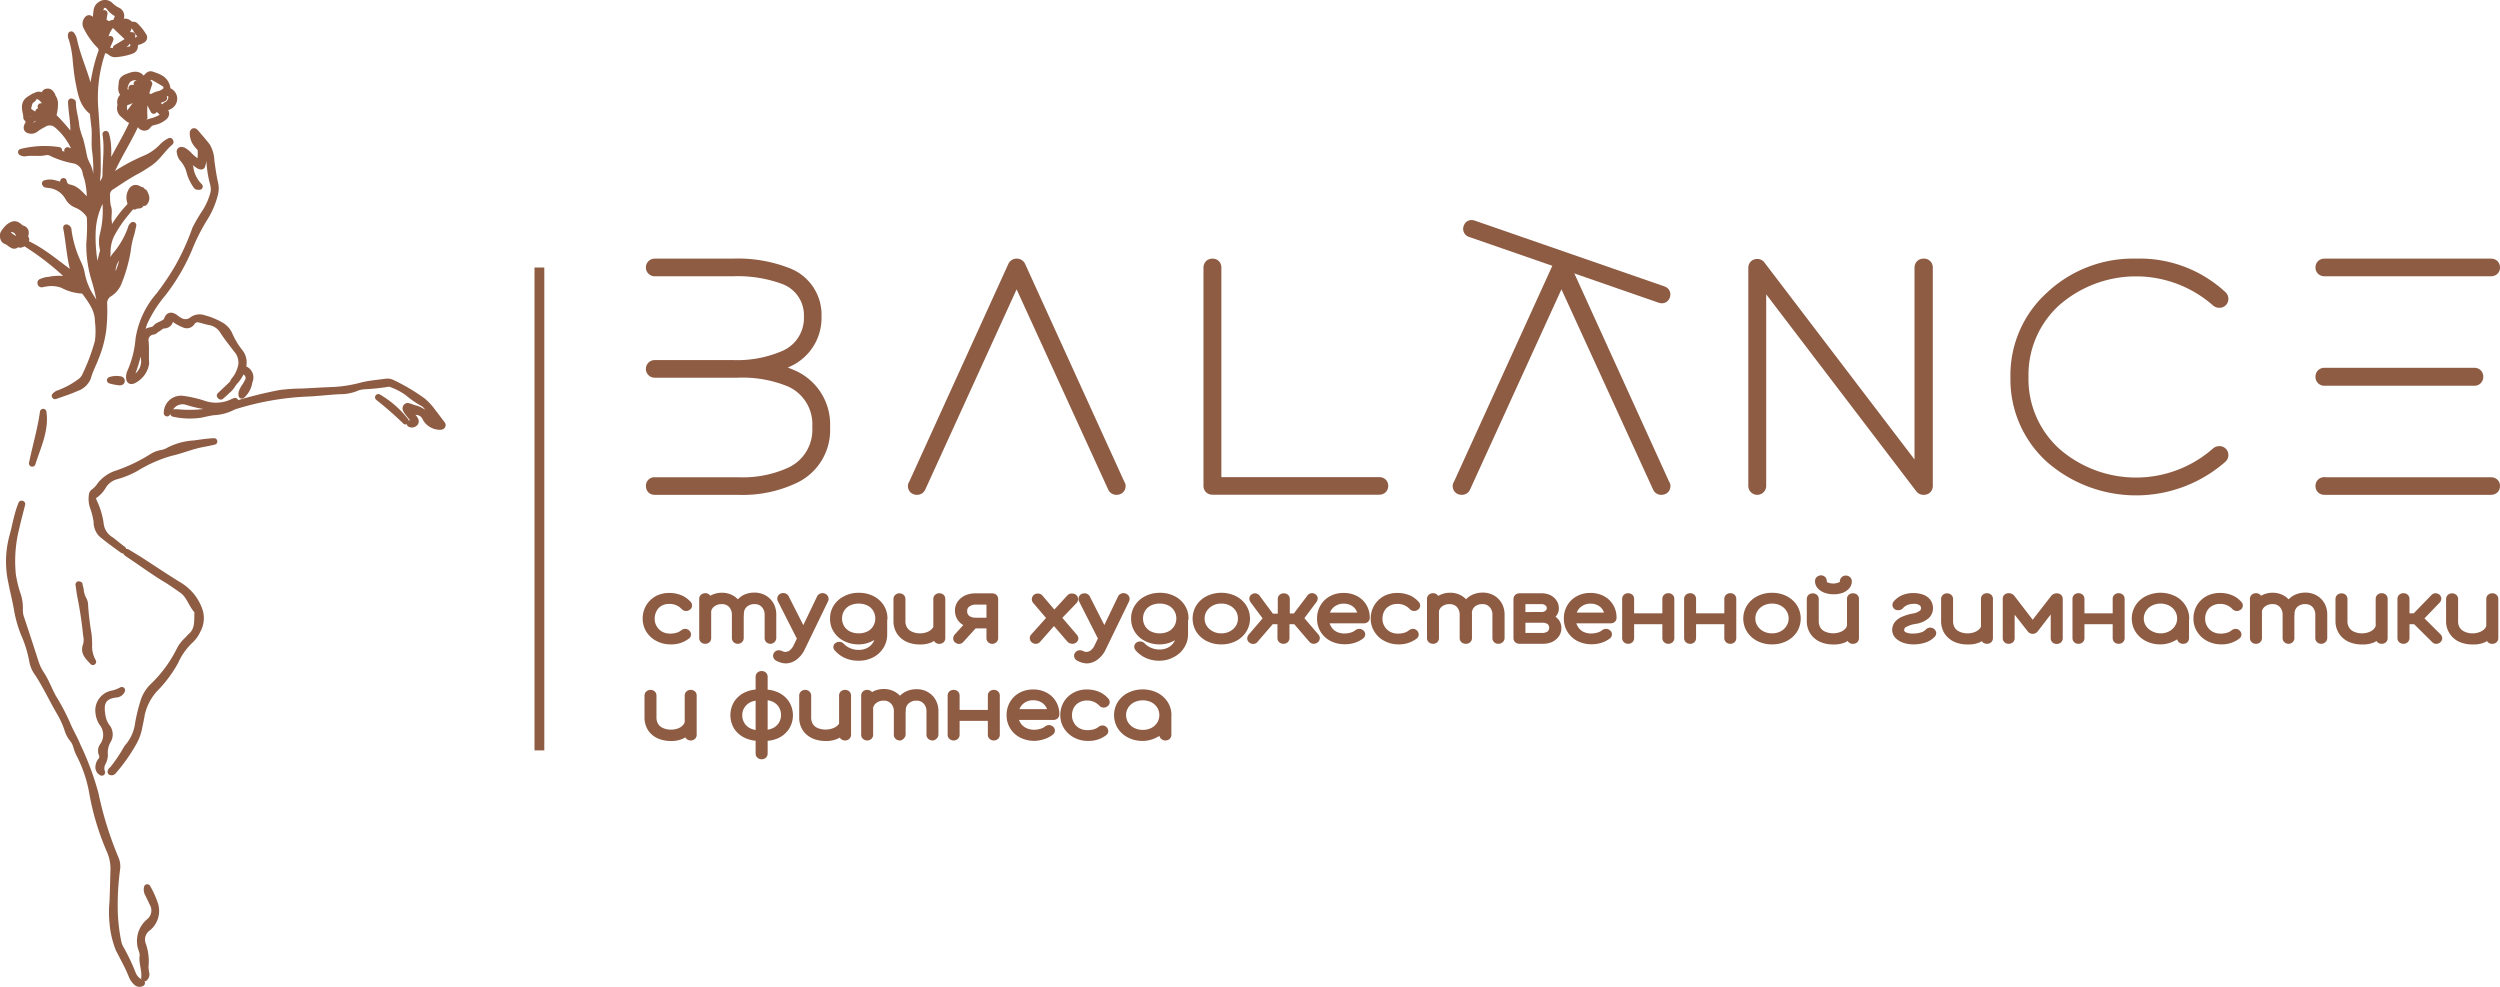 <svg xmlns="http://www.w3.org/2000/svg" viewBox="0 0 382.5 151"><defs><style>.cls-1,.cls-2{fill:#8e5b43;stroke-linejoin:round;stroke:#8e5b43}.cls-2{stroke-width:2px}</style></defs><g id="Слой_2" data-name="Слой 2"><g id="Слой_1-2" data-name="Слой 1"><path class="cls-1" d="M21.66 29.11a1.4 1.4 0 0 0-1.48 1.3c0 .14 0 .3.13.37s.17-.13.27-.18c.4-.21.54-.66.88-.93.51-.42.56-.41.79.2a1 1 0 0 1-.18 1.13c-.13-.22.17-.36 0-.57 0 .35-.47.28-.52.71s-.59.16-.88.37-.16-.22-.24-.35c-.51.61-1 1.2-1.46 1.77a19 19 0 0 0-2 3.06 6.2 6.2 0 0 0-.55 2.76c-.13 1.63-.23 3.26-.35 4.9v.27a5 5 0 0 0 .41-1.63 5.57 5.57 0 0 1 1.44-3.51A13.2 13.2 0 0 0 20 35.11c.08-.2.08-.44.36-.65-.14.58-.22 1.1-.39 1.59a12.6 12.6 0 0 0-.46 2.28 23.4 23.4 0 0 1-1.43 5 3.5 3.5 0 0 1-1.32 1.56 1.7 1.7 0 0 0-.87 1.53 25.5 25.5 0 0 1-.15 4.19 17.5 17.5 0 0 1-1.15 4.17c-.38 1-.89 1.93-1.18 3a2.8 2.8 0 0 1-1.71 1.57c-1.06.48-2.18.84-3.28 1.22a1.5 1.5 0 0 1 .7-.42 13 13 0 0 0 3.25-1.8 2.26 2.26 0 0 0 .65-.79 30.7 30.7 0 0 0 2-5.33 12.3 12.3 0 0 0 0-3.09c0-1.75-1-3.1-2-4.46a.68.68 0 0 0-.59-.27 7.1 7.1 0 0 1-2.81-.82 4.83 4.83 0 0 0-2.79-.21c-.12 0-.24 0-.36.06s-.22 0-.24-.13.06-.15.15-.18a3 3 0 0 1 1.1-.27 7.5 7.5 0 0 1 3.73.15A41.6 41.6 0 0 0 4 37.26c2.76 1.27 5 3.36 7.58 5.14-.88-2.51-.92-5-1.42-7.57.33.14.27.32.29.46a17 17 0 0 0 1.47 4.94 6.4 6.4 0 0 1 .52 1.46 10 10 0 0 0 1.5 3.82c.56.83.92 1.77 1.49 2.66a21 21 0 0 0-.15-2.1 26 26 0 0 0-.81-3.36 18.4 18.4 0 0 1-.77-5.42 31 31 0 0 0 .1-3.87 1.2 1.2 0 0 0-.26-.71 4.3 4.3 0 0 0-1.82-1.4 2.44 2.44 0 0 1-1.29-1.14 3.84 3.84 0 0 0-3.08-1.92L7 28.19s0-.05-.08-.12a2.6 2.6 0 0 1 1.44 0c.35.1.7.18 1 .29s.52 0 .35-.36a.4.4 0 0 1 0-.26 1.11 1.11 0 0 0 1 1c1.13.27 1.73 1.25 2.55 1.95a1.16 1.16 0 0 0 .5.36 12.1 12.1 0 0 0-.41-3.93 3 3 0 0 1-.2-.64 2.3 2.3 0 0 0-2-2A13.7 13.7 0 0 1 8 23.45a1.5 1.5 0 0 0-1-.21c-1 .24-2.06 0-3.09.17a.92.92 0 0 1-.65-.13A14.6 14.6 0 0 1 9 23h-.81c1.31.91 2.89.77 4.14 1.62-.11-.46-.11-.46-2-1.6l1.42.53a10 10 0 0 0-3-4.42A1.71 1.71 0 0 0 6.63 19a7 7 0 0 0-1.22.75 1 1 0 0 1-.83.19c-.4-.07-.59-.28-.35-.77.14.51.39.37.72.26.73-.24 1.15-1 1.93-1.18-.52.18-.88-.25-1.41-.25s-.8.53-1.12.94a.74.74 0 0 0-.22-.85s-.06-.05-.06-.08c0-.77-.44-1.54-.06-2.3.23-.44.74-.62 1.2-.95a.66.66 0 0 1-.34.48c-.5.33-.46.92-.64 1.4-.08.21.16.37.33.48a4 4 0 0 0 2.66.8c.1 0 .22 0 .26-.1a.22.22 0 0 0 0-.19c-.1-.11-.18 0-.27 0a1.54 1.54 0 0 1-1.3-.56l1 .39.06-.08-.71-1.08c.43.2.54.64.87.86a2.25 2.25 0 0 0-1.51-2.57 1 1 0 0 1 .9.11c.16.08.29.14.32-.11s0-.49.37-.53.51.15.75.52c-.21-.13-.3-.21-.41-.26s-.41-.05-.43.24a4 4 0 0 0 .55 1.89.3.3 0 0 0 .19.15c.11 0 .13-.11.13-.19 0-.43.21-.89-.15-1.29 0-.05-.14-.15 0-.2s.19-.1.26 0a1.9 1.9 0 0 1 .27.77 6.4 6.4 0 0 1-.19 1.74c-.05.17-.1.35.06.48a29 29 0 0 1 2.9 3.37c.36-1.9-.17-3.77-.23-5.71l.2.09c0 1.25.43 2.44.53 3.68a12 12 0 0 0 .59 2c.23.83.41 1.67.57 2.52a5.1 5.1 0 0 0 .53 1.39 4.2 4.2 0 0 1 .46 1.84c0 1.18.44 2.3.39 3.49a11.6 11.6 0 0 0 .47-2.58 20 20 0 0 0-.07-5c-.15-1.22.05-2.45-.11-3.68-.09-.64-.14-1.3-.22-1.95a.44.44 0 0 0-.11-.28c-1.5-1.14-1.75-2.86-2.08-4.53-.2-1-.31-2.08-.42-3.12A15.4 15.4 0 0 0 11 5.89a.93.93 0 0 1-.1-.59 1.85 1.85 0 0 1 .4.87c.55 2.56 1.69 4.93 2.31 7.46a14 14 0 0 1 .24 1.48 2.2 2.2 0 0 0 .23.82 22 22 0 0 1 .5-4.5 23 23 0 0 1 .91-3.35 1 1 0 0 0-.28-1.19A10.7 10.7 0 0 1 13.3 4.2a1 1 0 0 1 0-1.13c.19-.32.38-.32.62-.08a1.76 1.76 0 0 1 .57.84.69.69 0 0 0 .39.53 6.9 6.9 0 0 1-.08-2.59 1.3 1.3 0 0 1 .66-1.1 1.12 1.12 0 0 1 1.42.18 3.9 3.9 0 0 0 1.05.75.89.89 0 0 1 .58.84 1.18 1.18 0 0 1-.66 1c-.08-.28.09-.5.17-.74a.57.57 0 0 0-.25-.7 3.4 3.4 0 0 1-1.1-1 .72.72 0 0 0-1.27.19 4.92 4.92 0 0 0 .06 3.73s.08.06.25.2c0-1.1-.34-2.14.25-3.07A6.1 6.1 0 0 0 16 5c.28-.53-.09-1 .27-1.43v.71c.12 0 .15 0 .18-.1.52-.7.86-.79 1.62-.41.24.12.39.26.59-.12s.71-.42 1.14 0h-.09c-.26-.18-.61-.3-.77 0a1 1 0 0 0-.12 1.06c.11.19.21.19.36 0s.2-.27.4-.29c-.41.86-.31 1 .63 1-.41.23-.29.37 0 .54s.44.69.39 1.15-.33.59-.71.71a9.8 9.8 0 0 1-2.22.43.94.94 0 0 1-.63-.18 3 3 0 0 0-.43-.29c-.65-.31-.86-.21-1.08.48a21.7 21.7 0 0 0-1 8.26c.24 3.25.42 6.51.38 9.78a33 33 0 0 1-.69 5c0 .14-.09.29 0 .44 0 0 .09-.08.1-.12a13.2 13.2 0 0 1 1.64-4 1.7 1.7 0 0 0 .22-.74c0-2.12.35-4.23 0-6.35.59 1.89.23 3.83.31 5.77 1.3-3.1 3.31-5.81 4.4-9l-.43.63c-.33.48-.5.51-.94.14-.24-.21-.48-.4-.7-.61a1.2 1.2 0 0 1-.4-1.12 2 2 0 0 0 .05-.41 1.11 1.11 0 0 1 .75-1.37c-.89-.48-.58-1.28-.55-1.91s.66-.8 1.2-1c.78-.29 1.45-.29 1.92.51.1.17.18.17.31 0a2 2 0 0 1 .22-.22c.59-.64.59-.65 1.39-.33a4 4 0 0 1 1.07.52 2.14 2.14 0 0 1 .81 1.54.26.26 0 0 0 .17.25 1.25 1.25 0 0 1 .24 2.26 1.8 1.8 0 0 1-.93.29 1.2 1.2 0 0 1 .55-.47 1.4 1.4 0 0 0 .61-.92.66.66 0 0 0-.23-.75.65.65 0 0 0-.81.05 8.8 8.8 0 0 1-2.19.72 3 3 0 0 1 1.27-.66 2.3 2.3 0 0 0 .88-.4.73.73 0 0 0 0-1.26c-.59-.39-1.22-.72-1.83-1.07-.12-.07-.27-.13-.38 0-.4.41-.93.75-.84 1.46v.77c0 .25-.27.52-.49.42a3.16 3.16 0 0 1-1.46-.88c.43 0 .65.28.95.4.11.05.21.25.35.11s0-.26-.09-.38-.25-.48-.42-.79c.43.17.5.56.74.8a1.46 1.46 0 0 0-.61-1.79 1.6 1.6 0 0 0-1.54.4A2.43 2.43 0 0 0 19 13.7a.37.37 0 0 0 .35.43 5.3 5.3 0 0 0 1.17.19c.42 0 .76.27 1.18.24.16 0 .22.18.21.31s-.18.05-.28.07a7.5 7.5 0 0 0-1.78.48 2 2 0 0 1-.42.16c.41-.54 1.07-.61 1.65-.86a3.14 3.14 0 0 0-1.89.18c-.21.13-.35.24-.27.53a2.5 2.5 0 0 1 0 1 1.77 1.77 0 0 0 .9 1.57c.24.11.39.07.51-.15a6.8 6.8 0 0 0 1.26-2.53c0-.38.4-.07.62-.14-.31.09-.37.29-.36.58a1.9 1.9 0 0 1-.18.8c-.34.79.07 1.5.2 2.24a.26.26 0 0 0 .44.18c.47-.38 1.07-.37 1.58-.61.14-.07.29-.11.43-.18.83-.43.85-.68.17-1.28a7 7 0 0 1-1.11-1.3l.11-.11c.57.48 1.16.93 1.69 1.45.32.33.24.71-.14 1a3.54 3.54 0 0 1-1.54.7 1.44 1.44 0 0 0-.86.52.62.62 0 0 1-.81.26c-.36-.14-.43-.45-.45-.8s.2-.5-.13-.79c-1.31 3.39-3.52 6.3-4.8 9.82.66-.49 1.2-.91 1.76-1.3a28 28 0 0 1 3.94-2.06 7.8 7.8 0 0 0 2.67-1.83A3.8 3.8 0 0 1 26 21.6c0 .08.06.13.05.14-1.2 1-1.95 2.41-3.29 3.27-.59.38-1.17.78-1.8 1.11-1.33.7-2.57 1.55-3.82 2.37a1.47 1.47 0 0 0-.8 1.54 7.7 7.7 0 0 0 .12 1.54c.31.76 0 1.52.14 2.27a9.3 9.3 0 0 1-.06 2.35c.08 0 .14 0 .15-.09a18.4 18.4 0 0 1 3.06-4.4.8.8 0 0 0 .18-.89 1.94 1.94 0 0 1 .1-1.4c.28-.67.75-.78 1.35-.38a.9.9 0 0 0 .28.08Zm-5.66.53a11.36 11.36 0 0 0-1.87 6.14c-.07 2.55.42 5.76.91 6.4a26 26 0 0 1 .73-3.66 1.2 1.2 0 0 0 0-.46 4.6 4.6 0 0 1 0-2.15 15.05 15.05 0 0 0 .23-6.27Zm2.28-21.85A7.7 7.7 0 0 0 20 7.57a.47.47 0 0 0 .42-.5.93.93 0 0 0-.46-1 2.5 2.5 0 0 1-.51-.42c-.59-.55-1.18-1.1-1.76-1.67a.51.51 0 0 0-.87.08A4 4 0 0 0 16 6.71c0 .13.37.52-.21.39-.08 0 0 .15 0 .21s.26.16.4.21a2.73 2.73 0 0 0 2.09.27Zm-1.87 36.87A12.7 12.7 0 0 0 19 38.55a3.38 3.38 0 0 0-1.8 3.3 3.1 3.1 0 0 1-.3 1.4 3.15 3.15 0 0 0-.49 1.41Zm6.92-20.74c-.84.4-1.53.75-2.22 1.07a17.8 17.8 0 0 0-4.38 2.9c-.13.12-.36.21-.25.49a18.8 18.8 0 0 1 4-2.31 6.66 6.66 0 0 0 2.85-2.15ZM10.17 28.8a16.2 16.2 0 0 0 3.53 3.54c-.05-1.22-2.01-3.2-3.53-3.54Zm5.6 16 .42-6.57H16c-.37 2.18-1.17 4.33-.23 6.59Zm-3.21-33.05A5.92 5.92 0 0 0 14 16.63c-.86-1.47-.64-3.26-1.44-4.88Zm3-5.15c-.08-.39-.41-.64-.55-1-.29-.72-.84-1.32-1.09-2.08 0-.12-.16-.34-.31-.29s-.21.29-.18.49.06.31.11.32c.51.1.16.82.67.9.06.84.79 1.21 1.33 1.66ZM9.06 43c1.07.37 2 1.14 3.33 1.09A4.21 4.21 0 0 0 9.06 43Zm2.1-3.18a6.9 6.9 0 0 0 1.24 3.44 11 11 0 0 0-1.24-3.49Zm9.51-8.65c.32-.18.64-.34.94-.53a1 1 0 0 0 .39-.52c0-.12.07-.25-.05-.33a.23.23 0 0 0-.28 0 8 8 0 0 0-1 1.17s-.02.04 0 .16Zm-8.4-7.55a10.4 10.4 0 0 0-.57-2.41 3 3 0 0 0 .57 2.36Zm-7.69-6.18c-.23 0-.3.13-.3.31s.11.42.29.42.39-.26.42-.44-.22-.26-.41-.29ZM3.36 77.12c-.29 1.17-.61 2.33-.87 3.5a20.8 20.8 0 0 0-.57 7.24 17.4 17.4 0 0 0 .71 3 6.4 6.4 0 0 1 .37 2.4 3.8 3.8 0 0 0 .22 1.37c.75 2.22 1.47 4.45 2.19 6.68a7.4 7.4 0 0 0 .86 1.82c.74 1.11 1.18 2.37 1.82 3.54a35 35 0 0 1 2.15 4.06c.46 1.16 1.14 2.22 1.59 3.36a43.6 43.6 0 0 1 2.75 7.39 54 54 0 0 0 3.09 9.91 3 3 0 0 1 .21 1.57 41.4 41.4 0 0 0-.37 6 27 27 0 0 0 .55 5.14 3.2 3.2 0 0 0 .37 1 30 30 0 0 1 1.9 4 2.46 2.46 0 0 0 1.35 1.3.67.67 0 0 1-.78-.09 2.76 2.76 0 0 1-.71-1c-.55-1.42-1.31-2.73-2-4.1a14 14 0 0 1-.94-4.06 16.6 16.6 0 0 1 0-3.15c.07-1.62.1-3.25.15-4.87a6.9 6.9 0 0 0-.61-3.06 39.4 39.4 0 0 1-2.68-9 20.5 20.5 0 0 0-2-5.78 6 6 0 0 1-.38-1 3.3 3.3 0 0 0-.61-1.24 4 4 0 0 1-.75-1.4 13 13 0 0 0-1.14-2.55c-1.18-2-2.17-4.16-3.46-6.13a4.3 4.3 0 0 1-.77-1.71 18.6 18.6 0 0 0-1.35-4.39 18.4 18.4 0 0 1-1-3.53c-.23-1.43-.61-2.83-.88-4.25a14.7 14.7 0 0 1 .12-6.86c.46-1.61.7-3.27 1.3-4.84l.11-.29Zm20.36-26.78c.07.35-.23.32-.42.38a1.31 1.31 0 0 0-1.06 1.52c.11 1.12 0 2.24.08 3.36a3.49 3.49 0 0 1-2 2.62c-.33.1-.48 0-.52-.34a1.9 1.9 0 0 1 .2-1.06 15.7 15.7 0 0 0 1.24-5 13.25 13.25 0 0 1 3.13-6.64A42 42 0 0 0 27.19 41a37 37 0 0 0 2.73-6 26 26 0 0 1 1.47-2.5 10.3 10.3 0 0 0 1.31-3 3 3 0 0 0-.06-1.37 16.2 16.2 0 0 1-.56-3.58A4.7 4.7 0 0 0 31 21.78c-.35-.47-.74-.91-1.16-1.44a1.58 1.58 0 0 0 .39 1.18 3.93 3.93 0 0 1 .68 3.77c0 .16-.14.19-.39.08a4.5 4.5 0 0 1-1.05-.84c-.38-.37-.75-.75-1.14-1.12-.12-.12-.28-.28-.44-.14s0 .29 0 .43a2.4 2.4 0 0 0 .54.82 2.12 2.12 0 0 1 .71 1.48 5.1 5.1 0 0 0 1.38 2.54c-.35 0-.38.05-.58-.28a6.9 6.9 0 0 1-.85-1.77A4.85 4.85 0 0 0 28 24.31a1.84 1.84 0 0 1-.42-.82c0-.15-.11-.31 0-.44s.33-.05.48 0a3.9 3.9 0 0 1 .91.75 6.8 6.8 0 0 0 1.67 1.25 12 12 0 0 0 .11-2c0-.39-.38-.64-.6-.94a2.74 2.74 0 0 1-.62-1.66c0-.12 0-.26.1-.32s.22.06.3.15c.58.7 1.2 1.38 1.75 2.11a4.6 4.6 0 0 1 .62 2.22c.16 1.13.31 2.26.56 3.37a3.45 3.45 0 0 1 0 1.69 12.6 12.6 0 0 1-1.63 3.78 30 30 0 0 0-2.32 4.62 30.4 30.4 0 0 1-4 6.81 20 20 0 0 0-2.85 4.48 10.2 10.2 0 0 0-.57 2.73 23.6 23.6 0 0 1-1.28 5 3 3 0 0 0-.16.49c0 .14-.17.32 0 .43s.29 0 .43-.1a3 3 0 0 0 1.56-3.23 7.5 7.5 0 0 0-.2-1.17 3.57 3.57 0 0 1 .2-2.17 1.28 1.28 0 0 1 1-.77c.23-.07.47-.11.7-.16Zm2.78 12.79a6 6 0 0 1 .82 0 18.4 18.4 0 0 0 6-.44 29 29 0 0 0 3.07-.93 61 61 0 0 1 6.52-1.6 26 26 0 0 1 3.2-.21c1.69-.08 3.38-.19 5.07-.25a21 21 0 0 0 4.22-.7c1.21-.3 2.48-.39 3.73-.57a1.6 1.6 0 0 1 .9.18 29 29 0 0 1 4.66 2.77 9 9 0 0 1 1.59 1.76c.43.53.83 1.09 1.25 1.64.07.1.19.19.14.32s-.21.16-.36.16a2.51 2.51 0 0 1-2.17-1.27 1.58 1.58 0 0 0-1.26-.99 3 3 0 0 1-1.05-.42c-.12-.07-.26-.26-.4-.08s0 .31.08.42c.26.36.56.7.83 1.06.15.21.33.46.16.7a.61.61 0 0 1-.76.16c.17-.19.49.1.58-.21a.78.78 0 0 0-.24-.7c-.28-.35-.57-.69-.83-1.06-.13-.18-.24-.42-.07-.62s.37 0 .56 0a5 5 0 0 0 .83.28 3.52 3.52 0 0 1 2.06 1.54 1.8 1.8 0 0 0 1.74.85c0-.26-.2-.39-.34-.55a12 12 0 0 1-1.6-2 2.14 2.14 0 0 0-.84-.76 14 14 0 0 1-2.2-1.54 10 10 0 0 0-2.46-1.3 1 1 0 0 0-.61-.08 34 34 0 0 1-3.75.38 4 4 0 0 0-1.14.3 6.3 6.3 0 0 1-2.42.44c-1.77.09-3.54.32-5.31.38A43.3 43.3 0 0 0 36 62.1a2 2 0 0 0-.34.12 6.9 6.9 0 0 1-2.92.8c-.68.08-1.35.25-2 .39a11.4 11.4 0 0 1-4.19-.15Zm-7.08 21.36c.55.34 1.11.67 1.65 1 2.18 1.4 4.32 2.85 6.53 4.2a7.16 7.16 0 0 1 2.9 3.71 3.77 3.77 0 0 1-.28 3A4.85 4.85 0 0 1 29 98.06a10.2 10.2 0 0 0-2.2 3.16 18.6 18.6 0 0 1-2.8 3.84 8.5 8.5 0 0 0-2.36 4.29c-.1.68-.26 1.35-.39 2a7.2 7.2 0 0 1-.84 2.27 26.3 26.3 0 0 1-3 4.27c-.11.12-.2.29-.45.21 0-.18.18-.28.29-.39a23 23 0 0 0 2.16-3.21 2 2 0 0 0 .12-.16 6.9 6.9 0 0 0 1.65-3.73 27 27 0 0 1 .77-3.16 5.5 5.5 0 0 1 1.48-2.45 19.9 19.9 0 0 0 4.15-5.7 5.8 5.8 0 0 1 1.17-1.44c.17-.18.32-.37.5-.53 1.16-1 .93-2.44 1-3.76a.22.22 0 0 0-.05-.14c-.91-.94-1.17-2.35-2.31-3.14-.72-.51-1.42-1-2.18-1.49-2.13-1.25-4.1-2.74-6.16-4.09l-.2-.17Zm-.61-.32c-1.11-.8-2.23-1.6-3.29-2.49a2.7 2.7 0 0 1-.7-1.89 11.6 11.6 0 0 0-.52-2.11 3.8 3.8 0 0 1-.19-2 .55.55 0 0 1 .27-.41 3.7 3.7 0 0 0 .94-1A5.3 5.3 0 0 1 18 72.44a25.2 25.2 0 0 0 5.26-2.53 4.1 4.1 0 0 1 1.53-.58 3.3 3.3 0 0 0 1.15-.45 9.9 9.9 0 0 1 3.81-1c1-.14 2-.29 3-.34-.55.12-1.1.25-1.66.35-1.69.29-3.28 1-4.93 1.36a21.2 21.2 0 0 0-5.4 2.38 13.6 13.6 0 0 1-3 1.22 3.4 3.4 0 0 0-2 1.51 4.26 4.26 0 0 1-1.32 1.42c-.39.26-.22.68-.09 1a11.3 11.3 0 0 1 1 3.26A3.32 3.32 0 0 0 17 82.65c.62.47 1.22 1 1.83 1.44 0 0 .02.05-.02.08Z"/><path class="cls-1" d="M23.73 50.35c.29-.56.92-.62 1.38-.94.19-.14.38-.2.46-.47.22-.66.58-.76 1.16-.38l.08.06c.86.69 1.71 1.06 2.73.26a1.87 1.87 0 0 1 1.65-.16 10.3 10.3 0 0 1 2.49 1 3.1 3.1 0 0 1 1.42 1.53 12 12 0 0 0 1.53 2.56 2.52 2.52 0 0 1 .5 2.38c0 .15 0 .18.12.25a1.36 1.36 0 0 1 .87 1.94A3.4 3.4 0 0 1 37 60.49c-.05-.34 0-.57.35-1.15a6.8 6.8 0 0 0 .71-1.26 1.16 1.16 0 0 0-.93-1.36c-.23 0-.23.16-.3.29a5 5 0 0 1-1.12 1.56c0-.26.2-.42.34-.61a5.3 5.3 0 0 0 .9-2.06 3 3 0 0 0-.75-2.44c-.7-.94-1.45-1.84-2.08-2.84A3 3 0 0 0 32 49.23c-.47-.09-.93-.25-1.4-.36a1.07 1.07 0 0 0-1.24.41.9.9 0 0 1-1.22.33 5.7 5.7 0 0 1-1.56-.89c-.32-.28-.54-.25-.57.18-.06.64-.48.84-1 .87-.28 0-.43.19-.63.32s-.39.35-.68.25Zm-5.09 55.26a1 1 0 0 1-.86.61c-2.34.24-2.42 1.69-2.14 3.3a3.84 3.84 0 0 0 .7 1.71 1.79 1.79 0 0 1 .11 2.12 3.76 3.76 0 0 0-.44 2.2 2.7 2.7 0 0 1-.34 1.18 1.77 1.77 0 0 0-.09 1.45.87.87 0 0 1-.46-1 1.36 1.36 0 0 1 .29-.71 1 1 0 0 0 .17-1.16 1.27 1.27 0 0 1 .2-1.23 2.93 2.93 0 0 0-.13-3.47 3.5 3.5 0 0 1-.55-1.61 2.58 2.58 0 0 1 1.88-2.8 5.6 5.6 0 0 0 1.66-.59Zm3.46 44.04c.15-1.2-.38-2.25-.24-3.37.08-.63-.34-1.21-.38-1.86a3.83 3.83 0 0 1 1.39-3.42 2.22 2.22 0 0 0 .46-2.86c-.22-.48-.47-1-.69-1.44a1.32 1.32 0 0 1-.11-.91 14 14 0 0 1 1.19 2.66 3.35 3.35 0 0 1-1.09 3.5 2.2 2.2 0 0 0-.77 2.66 7.7 7.7 0 0 1 .36 3.31 7.5 7.5 0 0 0 .14 1.12.74.74 0 0 1-.26.61ZM3 36.87c-.74.87-.76.88-1.68.2-.27-.2-.69-.22-.77-.63a1 1 0 0 1 0-.71 4.2 4.2 0 0 1 .82-1c.77-.54 1.05-.52 1.76.12a.6.6 0 0 0 .22.12c.54.15.64.52.49 1a.07.07 0 0 1 0 .05c-.24.29.29.53.09.74s-.56 0-.48.46c0 .12-.22.13-.34.18a.13.13 0 0 1-.11-.04c0-.16.1-.2.19-.27.31-.27.4-.51 0-.82a1.5 1.5 0 0 1-.36-.56 1.17 1.17 0 0 0-1-.7c-.37-.07-.49.15-.66.42s0 .41.19.52a4.2 4.2 0 0 0 1.64.92Zm-2.15-.93c-.27.76.47.8.77 1.12s.53.06.84-.12ZM2 34.77c.71 0 1 .55 1.28 1-.17-.9-.37-1.06-1.28-1Zm10.15 54.7c0 .25.12.49.16.75a3.6 3.6 0 0 0 .45 1.51 1.9 1.9 0 0 1 .22.9A44 44 0 0 0 13.5 97c.08.51.07 1 .11 1.54a4.7 4.7 0 0 0 .6 2.71c-.66-.75-1.49-1.37-1-2.59a3.45 3.45 0 0 0 0-1.53q-.3-3-.89-5.92c-.11-.59-.18-1.18-.27-1.77Zm13.41-26.26a2.13 2.13 0 0 1 2.33-2.16 17.6 17.6 0 0 1 3.41.79 5.85 5.85 0 0 0 4.38-.35l.28-.11a4.17 4.17 0 0 1-3 .89 17.6 17.6 0 0 1-4.3-.79 2.2 2.2 0 0 0-2.69 1.08ZM4.93 70.9c.54-2.62 1.31-5.19 1.68-7.85.39 2.81-.87 5.29-1.68 7.85Zm52.95-10.11a14.6 14.6 0 0 1 4.17 3.65 52 52 0 0 0-4.17-3.65ZM20.8 6.41c.34-.47 1.13-.66.42-1.36-.37-.37-.42-1-1.08-1.2.37-.05.4-.05.63.16a8 8 0 0 1 1.14 1.45.41.41 0 0 1-.16.65 1.94 1.94 0 0 1-.95.3Zm.56 8.77a3.88 3.88 0 0 1-1.65 2.2c.6-.7 1.07-1.49 1.65-2.2Zm-4.5 43a2.83 2.83 0 0 1 1.44-.12c.13 0 .31.07.29.24s-.2.15-.32.16a8.6 8.6 0 0 1-1.41-.28Z"/><path class="cls-1" d="M35.7 58.57a3.24 3.24 0 0 1-.91 1.16c-.32.33-.68.61-1 .91l-.12-.12 2.05-1.94ZM25.07 15c-.31.26-.75.08-.84.53 0 .08-.41-.1-.49-.26s.15-.21.29-.25a3.2 3.2 0 0 1 1.04-.02Zm-3.01 3a2.8 2.8 0 0 1 0-2.07 18 18 0 0 0 0 2.07Zm.28-3.84a2 2 0 0 1 .46-1.35c-.17.44-.29.9-.46 1.35Zm.58 1.6a1.4 1.4 0 0 1 .6 1.15Zm.02-.88c-.17.13-.21.47-.48.37s0-.21 0-.33c.12-.4.33-.05.48-.04Zm-3.38-8.61a2.64 2.64 0 0 1-1.79 1.08ZM16.86 6l-.43 1c-.11-.39-.03-.58.43-1Z"/><path class="cls-2" d="M100.17 40.57h11.92a20.75 20.75 0 0 1 8.21 1.34 6.62 6.62 0 0 1 4.39 6.53 7.13 7.13 0 0 1-4.39 6.8 13 13 0 0 1-3.54 1.12 15.5 15.5 0 0 1 4.56 1.28 8 8 0 0 1 4.68 7.71 7.93 7.93 0 0 1-4.68 7.7 18.3 18.3 0 0 1-8.43 1.66h-12.72c-.23 0-.34-.11-.34-.35a.3.3 0 0 1 .34-.34h12.72a17.86 17.86 0 0 0 8.11-1.55 7.37 7.37 0 0 0 4.28-7.12 7.32 7.32 0 0 0-4.28-7.12 19.2 19.2 0 0 0-8.15-1.44h-12.68a.35.35 0 0 1 0-.7h11.92a18.4 18.4 0 0 0 7.91-1.44 6.47 6.47 0 0 0 4-6.21 6.09 6.09 0 0 0-4-5.94 20.8 20.8 0 0 0-7.92-1.23h-11.91a.35.35 0 0 1 0-.7Zm55.37 0a.4.4 0 0 1 .39.22l15.23 33.44a.15.15 0 0 1 .06.11c0 .25-.14.37-.4.37a.37.37 0 0 1-.35-.21l-14.93-32.64-14.89 32.64a.36.36 0 0 1-.34.21c-.27 0-.4-.12-.4-.37a.15.15 0 0 1 .06-.11l15.22-33.44a.38.38 0 0 1 .35-.22Zm29.99 0c.22 0 .34.13.34.38V74H211c.26 0 .4.11.4.34s-.14.35-.4.35h-25.47c-.27 0-.4-.12-.4-.37V41c0-.3.13-.43.4-.43Zm53.37 0a.43.43 0 0 1 .4.22l15.22 33.44a.15.15 0 0 1 .06.11c0 .25-.14.37-.4.37a.35.35 0 0 1-.34-.21L238.9 41.86 224 74.5a.36.36 0 0 1-.34.21c-.26 0-.4-.12-.4-.37a.15.15 0 0 1 .06-.11l15.23-33.44a.36.36 0 0 1 .35-.22Zm55.42 0a.35.35 0 0 1 .4.38v33.39c0 .25-.14.37-.4.37a.38.38 0 0 1-.34-.16l-24.75-32.48v32.27a.37.37 0 0 1-.74 0V41c0-.25.13-.38.4-.38a.34.34 0 0 1 .28.16l24.75 32.48V41c0-.3.13-.43.4-.43Zm32.5 0a18.28 18.28 0 0 1 13 4.87.36.36 0 0 1 .12.27.35.35 0 0 1-.4.38.42.42 0 0 1-.29-.11 18.84 18.84 0 0 0-24.89 0 15.4 15.4 0 0 0-5 11.69 15.4 15.4 0 0 0 5 11.7 18.84 18.84 0 0 0 24.89 0 .42.42 0 0 1 .29-.11.35.35 0 0 1 .4.38.34.34 0 0 1-.12.26 19.72 19.72 0 0 1-26 0 16 16 0 0 1-5.22-12.18 16 16 0 0 1 5.22-12.17 18.25 18.25 0 0 1 13-4.98Zm28.85 0h25.43c.27 0 .4.12.4.35s-.13.35-.4.35h-25.43c-.26 0-.4-.12-.4-.35s.14-.35.4-.35Zm0 16.7h22.87c.26 0 .4.12.4.37a.35.35 0 0 1-.4.38h-22.87a.35.35 0 0 1-.4-.38c0-.25.14-.37.4-.37Zm0 16.75h25.43c.27 0 .4.11.4.34s-.13.35-.4.35h-25.43c-.26 0-.4-.11-.4-.35s.14-.36.4-.36Z"/><path style="stroke:#8e5b43;fill:none;stroke-miterlimit:10;stroke-width:1.5px" d="M82.53 40.93v73.88"/><path d="M102.61 98.09a4.1 4.1 0 0 1-1.94-.46 3.5 3.5 0 0 1-1.35-1.23 3.27 3.27 0 0 1-.49-1.75 3.45 3.45 0 0 1 .46-1.76 3.4 3.4 0 0 1 1.26-1.23 3.86 3.86 0 0 1 1.85-.44 4.3 4.3 0 0 1 1.62.3 3.4 3.4 0 0 1 1.28.91.3.3 0 0 1 .08.26.28.28 0 0 1-.18.22.37.37 0 0 1-.27.07.42.42 0 0 1-.27-.14 3 3 0 0 0-2.26-.94 2.8 2.8 0 0 0-1.44.36 2.4 2.4 0 0 0-.95 1 2.83 2.83 0 0 0-.34 1.41 2.66 2.66 0 0 0 .37 1.4 2.77 2.77 0 0 0 1 1 3.05 3.05 0 0 0 1.54.37 3.7 3.7 0 0 0 1.07-.15 2.3 2.3 0 0 0 .88-.46.6.6 0 0 1 .28-.11.34.34 0 0 1 .27.09.33.33 0 0 1 .14.25.24.24 0 0 1-.12.24 3.84 3.84 0 0 1-2.49.79Zm5.29-.09a.44.44 0 0 1-.3-.1.34.34 0 0 1-.12-.27v-6a.32.32 0 0 1 .12-.27.44.44 0 0 1 .3-.1.4.4 0 0 1 .3.1.31.31 0 0 1 .11.27v6a.33.33 0 0 1-.11.27.4.4 0 0 1-.3.1Zm5 0a.44.44 0 0 1-.3-.1.34.34 0 0 1-.12-.27v-3.55a2.22 2.22 0 0 0-.56-1.55 1.94 1.94 0 0 0-1.47-.6 2.3 2.3 0 0 0-1.57.54 1.81 1.81 0 0 0-.61 1.4h-.69a2.94 2.94 0 0 1 .42-1.39 2.8 2.8 0 0 1 1-.94 3 3 0 0 1 1.43-.35 2.9 2.9 0 0 1 1.49.37 2.7 2.7 0 0 1 1 1 3 3 0 0 1 .37 1.5v3.56a.37.37 0 0 1-.11.27.4.4 0 0 1-.24.11Zm5 0a.44.44 0 0 1-.3-.1.37.37 0 0 1-.11-.27v-3.55a2.18 2.18 0 0 0-.57-1.55 1.9 1.9 0 0 0-1.46-.6 2.2 2.2 0 0 0-1.56.56 1.89 1.89 0 0 0-.58 1.51h-.83a3 3 0 0 1 .42-1.48 2.75 2.75 0 0 1 1-1 3.2 3.2 0 0 1 1.5-.35 2.9 2.9 0 0 1 1.49.37 2.7 2.7 0 0 1 1 1 3 3 0 0 1 .37 1.5v3.56a.37.37 0 0 1-.11.27.45.45 0 0 1-.23.13Zm2.41 3a2.4 2.4 0 0 1-.67-.09 4.3 4.3 0 0 1-.64-.26.38.38 0 0 1-.21-.26.28.28 0 0 1 .1-.29.34.34 0 0 1 .3-.11 1 1 0 0 1 .35.11 3 3 0 0 0 .35.13 2 2 0 0 0 .39 0 1.57 1.57 0 0 0 .91-.37 2.9 2.9 0 0 0 .73-1l3.54-7.38a.34.34 0 0 1 .22-.2.47.47 0 0 1 .33 0 .42.42 0 0 1 .23.2.35.35 0 0 1 0 .3l-3.56 7.35a3.5 3.5 0 0 1-1 1.3 2.36 2.36 0 0 1-1.37.57Zm2.69-3.15a.54.54 0 0 1-.32 0 .37.37 0 0 1-.23-.2l-3-5.91a.37.37 0 0 1 0-.28.36.36 0 0 1 .23-.2.5.5 0 0 1 .31 0 .4.4 0 0 1 .23.2l3 5.91a.37.37 0 0 1 0 .28.34.34 0 0 1-.22.2Zm8.38.24a4.3 4.3 0 0 1-2-.45 3.4 3.4 0 0 1-1.38-1.22 3.1 3.1 0 0 1-.5-1.77 3.15 3.15 0 0 1 .51-1.78 3.47 3.47 0 0 1 1.4-1.22 4.2 4.2 0 0 1 2-.45 4.3 4.3 0 0 1 2 .45 3.45 3.45 0 0 1 1.37 1.22 3.2 3.2 0 0 1 .5 1.78l-.49.49a2.7 2.7 0 0 1-.43 1.53 3 3 0 0 1-1.19 1 4 4 0 0 1-1.79.42Zm.06 2.5a4.55 4.55 0 0 1-2-.39 4.05 4.05 0 0 1-1.33-1 .37.37 0 0 1-.11-.2.26.26 0 0 1 .14-.22.45.45 0 0 1 .33-.07.37.37 0 0 1 .28.16 3.6 3.6 0 0 0 1.1.75 3.64 3.64 0 0 0 1.57.31 3.2 3.2 0 0 0 1.53-.37 2.8 2.8 0 0 0 1.06-1 2.74 2.74 0 0 0 .39-1.45v-2l.38-.46h.46v2.41a3.34 3.34 0 0 1-.5 1.8 3.5 3.5 0 0 1-1.36 1.26 4.1 4.1 0 0 1-1.94.47Zm-.06-3.19a3.5 3.5 0 0 0 1.58-.35 2.67 2.67 0 0 0 1.07-1 2.8 2.8 0 0 0 0-2.85 2.67 2.67 0 0 0-1.07-1 3.74 3.74 0 0 0-3.16 0 2.7 2.7 0 0 0-1.08 1 2.8 2.8 0 0 0 0 2.85 2.7 2.7 0 0 0 1.08 1 3.5 3.5 0 0 0 1.58.35Zm9.33.7a4.3 4.3 0 0 1-1.79-.36 3 3 0 0 1-1.26-1.07 3 3 0 0 1-.46-1.67v-3.35a.34.34 0 0 1 .12-.27.4.4 0 0 1 .29-.1.42.42 0 0 1 .3.1.34.34 0 0 1 .12.27V95a2.3 2.3 0 0 0 .36 1.33 2.07 2.07 0 0 0 1 .8 3.35 3.35 0 0 0 1.37.27 3.4 3.4 0 0 0 1.35-.26 2.4 2.4 0 0 0 .94-.69 1.6 1.6 0 0 0 .35-1h.6a2.64 2.64 0 0 1-.51 1.38 3.3 3.3 0 0 1-1.19 1 3.75 3.75 0 0 1-1.59.27Zm3-.09a.4.4 0 0 1-.29-.1.34.34 0 0 1-.12-.27v-6a.32.32 0 0 1 .12-.27.4.4 0 0 1 .29-.1.43.43 0 0 1 .31.1.34.34 0 0 1 .11.27v6a.37.37 0 0 1-.11.27.43.43 0 0 1-.26.09Zm2.75-.1a.26.26 0 0 1-.12-.24.42.42 0 0 1 .1-.25l2.13-2.35h1L147 97.9a.35.35 0 0 1-.28.12.4.4 0 0 1-.26-.11Zm5.38.1a.44.44 0 0 1-.3-.1.37.37 0 0 1-.11-.27v-2H149v-.1a2.76 2.76 0 0 1-1.24-.27 2 2 0 0 1-1.15-1.84 1.88 1.88 0 0 1 .34-1.12 2.4 2.4 0 0 1 .94-.76 3.4 3.4 0 0 1 1.39-.27h2.52a.45.45 0 0 1 .31.1.34.34 0 0 1 .11.27v6a.35.35 0 0 1-.13.26.4.4 0 0 1-.25.09Zm-2.52-3h2.11v-3h-2.11a2.06 2.06 0 0 0-1.32.4 1.27 1.27 0 0 0-.52 1.09 1.33 1.33 0 0 0 .52 1.13 2 2 0 0 0 1.32.37Zm9.16 2.99a.4.4 0 0 1-.29-.1.32.32 0 0 1-.13-.24.31.31 0 0 1 .1-.26l2.69-3 .49.54-2.57 2.92a.33.33 0 0 1-.29.14Zm5.62 0a.7.7 0 0 1-.27-.05 1 1 0 0 1-.2-.18L161.24 95l-.35-.23-2.43-2.85a.33.33 0 0 1-.09-.26.4.4 0 0 1 .12-.25.4.4 0 0 1 .29-.1.42.42 0 0 1 .31.11l2.32 2.73.37.26 2.57 3c.12.13.16.24.13.33a.34.34 0 0 1-.17.2.43.43 0 0 1-.21.06Zm-2.5-3.22-.5-.55 2.53-2.74a.8.8 0 0 1 .21-.17.5.5 0 0 1 .22 0 .38.38 0 0 1 .29.1.37.37 0 0 1 .1.25.4.4 0 0 1-.11.26Zm4.76 6.22a2.4 2.4 0 0 1-.66-.09 4 4 0 0 1-.64-.26.43.43 0 0 1-.22-.26.29.29 0 0 1 .11-.29.33.33 0 0 1 .29-.11 1 1 0 0 1 .36.11 2.5 2.5 0 0 0 .35.13 2 2 0 0 0 .38 0 1.55 1.55 0 0 0 .91-.37 2.6 2.6 0 0 0 .73-1l3.54-7.38a.35.35 0 0 1 .23-.2.47.47 0 0 1 .33 0 .46.46 0 0 1 .23.2.4.4 0 0 1 0 .3l-3.57 7.35a3.4 3.4 0 0 1-1 1.3 2.36 2.36 0 0 1-1.37.57Zm2.72-3.11a.53.53 0 0 1-.32 0 .38.38 0 0 1-.22-.2l-3-5.91a.36.36 0 0 1 0-.28.37.37 0 0 1 .22-.2.54.54 0 0 1 .32 0 .4.4 0 0 1 .22.2l3 5.91a.33.33 0 0 1 0 .28c-.02.05-.1.11-.22.16Zm8.36.2a4.3 4.3 0 0 1-2-.45 3.35 3.35 0 0 1-1.38-1.22 3.2 3.2 0 0 1-.5-1.77 3.1 3.1 0 0 1 .52-1.78 3.44 3.44 0 0 1 1.39-1.22 4.3 4.3 0 0 1 2-.45 4.24 4.24 0 0 1 2 .45 3.4 3.4 0 0 1 1.37 1.22 3.14 3.14 0 0 1 .5 1.78l-.48.49a2.8 2.8 0 0 1-.43 1.53 3 3 0 0 1-1.2 1 4 4 0 0 1-1.79.42Zm.05 2.5a4.5 4.5 0 0 1-2-.39 4.1 4.1 0 0 1-1.34-1 .4.4 0 0 1-.11-.26.26.26 0 0 1 .14-.22.45.45 0 0 1 .33-.07.4.4 0 0 1 .28.16 3.5 3.5 0 0 0 1.1.75 3.6 3.6 0 0 0 1.56.31 3.2 3.2 0 0 0 1.54-.37 2.8 2.8 0 0 0 1.06-1 2.74 2.74 0 0 0 .39-1.45v-2l.37-.46h.46V97a3.25 3.25 0 0 1-.5 1.8 3.4 3.4 0 0 1-1.36 1.26 4 4 0 0 1-1.92.53Zm-.05-3.19a3.4 3.4 0 0 0 1.57-.35 2.7 2.7 0 0 0 1.08-1 2.8 2.8 0 0 0 0-2.85 2.7 2.7 0 0 0-1.08-1 3.4 3.4 0 0 0-1.57-.35 3.5 3.5 0 0 0-1.58.35 2.66 2.66 0 0 0-1.09 1 2.8 2.8 0 0 0 0 2.85 2.66 2.66 0 0 0 1.09 1 3.5 3.5 0 0 0 1.58.35Zm9.42.69a4.3 4.3 0 0 1-2-.45 3.54 3.54 0 0 1-1.39-1.23 3.37 3.37 0 0 1 0-3.53 3.54 3.54 0 0 1 1.39-1.23 4.63 4.63 0 0 1 4 0 3.6 3.6 0 0 1 1.38 1.23 3.31 3.31 0 0 1 0 3.53 3.6 3.6 0 0 1-1.38 1.23 4.3 4.3 0 0 1-2 .45Zm0-.69a3.16 3.16 0 0 0 1.56-.37 2.87 2.87 0 0 0 1.09-1 2.6 2.6 0 0 0 .39-1.41 2.6 2.6 0 0 0-.39-1.4 2.87 2.87 0 0 0-1.09-1 3.16 3.16 0 0 0-1.56-.37 3.2 3.2 0 0 0-1.55.37 2.9 2.9 0 0 0-1.1 1 2.55 2.55 0 0 0-.4 1.41 2.5 2.5 0 0 0 .4 1.4 2.9 2.9 0 0 0 1.1 1 3.2 3.2 0 0 0 1.55.37Zm9.51.6a.44.44 0 0 1-.3-.1.34.34 0 0 1-.12-.27V95h-1.45l-2.5 2.9a.32.32 0 0 1-.27.12.42.42 0 0 1-.28-.11.26.26 0 0 1-.12-.24.44.44 0 0 1 .1-.25l2.39-2.79-2.07-2.77a.5.5 0 0 1-.1-.27.27.27 0 0 1 .13-.23.37.37 0 0 1 .26-.08.43.43 0 0 1 .24.11l2.22 3h1.5v-2.74a.32.32 0 0 1 .12-.27.44.44 0 0 1 .3-.1.45.45 0 0 1 .31.1.34.34 0 0 1 .11.27v2.71h1.37l2.27-3a.38.38 0 0 1 .24-.11.34.34 0 0 1 .25.08.28.28 0 0 1 .14.23.5.5 0 0 1-.11.27l-2.07 2.77 2.39 2.79a.35.35 0 0 1 .11.25.31.31 0 0 1-.12.24.46.46 0 0 1-.31.12.38.38 0 0 1-.28-.12L198.25 95h-1.46v2.62a.37.37 0 0 1-.11.27.45.45 0 0 1-.31.11Zm9.41.07a4.24 4.24 0 0 1-1.95-.43 3.36 3.36 0 0 1-1.34-1.22 3.26 3.26 0 0 1-.48-1.77 3.37 3.37 0 0 1 .46-1.78 3.2 3.2 0 0 1 1.26-1.21 3.7 3.7 0 0 1 1.85-.44 3.8 3.8 0 0 1 1.81.42 3.1 3.1 0 0 1 1.24 1.17 3.26 3.26 0 0 1 .44 1.72.3.3 0 0 1-.11.25.44.44 0 0 1-.29.09h-6.11v-.64h6.33l-.61.41a2.73 2.73 0 0 0-.3-1.42 2.44 2.44 0 0 0-.95-1 2.86 2.86 0 0 0-1.45-.36 2.74 2.74 0 0 0-1.41.36 2.5 2.5 0 0 0-1 1 2.9 2.9 0 0 0-.35 1.43 2.7 2.7 0 0 0 .38 1.42 2.54 2.54 0 0 0 1 1 3.1 3.1 0 0 0 1.52.35 3.7 3.7 0 0 0 1.09-.16 2.4 2.4 0 0 0 .87-.44.4.4 0 0 1 .27-.1.35.35 0 0 1 .27.08.31.31 0 0 1 .16.24.29.29 0 0 1-.13.25 3.7 3.7 0 0 1-1.16.59 4.3 4.3 0 0 1-1.31.19Zm8.22.02a4.1 4.1 0 0 1-1.94-.46 3.4 3.4 0 0 1-1.34-1.23 3.2 3.2 0 0 1-.5-1.75 3.45 3.45 0 0 1 .46-1.76 3.4 3.4 0 0 1 1.26-1.23 3.86 3.86 0 0 1 1.85-.44 4.3 4.3 0 0 1 1.63.3 3.35 3.35 0 0 1 1.27.91.31.31 0 0 1 .09.26.32.32 0 0 1-.18.22.4.4 0 0 1-.28.07.45.45 0 0 1-.27-.14 3 3 0 0 0-2.26-.94 2.8 2.8 0 0 0-1.43.36 2.4 2.4 0 0 0-1 1 2.83 2.83 0 0 0-.34 1.41 2.66 2.66 0 0 0 .37 1.4 2.73 2.73 0 0 0 1 1 3 3 0 0 0 1.53.37 3.8 3.8 0 0 0 1.08-.15 2.5 2.5 0 0 0 .88-.46.54.54 0 0 1 .27-.11.33.33 0 0 1 .27.09.33.33 0 0 1 .14.25.25.25 0 0 1-.11.24 3.9 3.9 0 0 1-2.45.79Zm5.25-.09a.44.44 0 0 1-.3-.1.34.34 0 0 1-.12-.27v-6a.32.32 0 0 1 .12-.27.44.44 0 0 1 .3-.1.4.4 0 0 1 .3.1.31.31 0 0 1 .11.27v6a.33.33 0 0 1-.11.27.4.4 0 0 1-.3.1Zm5 0a.44.44 0 0 1-.3-.1.34.34 0 0 1-.12-.27v-3.55a2.22 2.22 0 0 0-.56-1.55 1.94 1.94 0 0 0-1.47-.6 2.3 2.3 0 0 0-1.57.54 1.81 1.81 0 0 0-.61 1.4H219a2.94 2.94 0 0 1 .42-1.39 2.8 2.8 0 0 1 1-.94 3 3 0 0 1 1.43-.35 2.9 2.9 0 0 1 1.49.37 2.7 2.7 0 0 1 1 1 3 3 0 0 1 .37 1.5v3.56a.33.33 0 0 1-.11.27.4.4 0 0 1-.31.11Zm5 0a.4.4 0 0 1-.29-.1.34.34 0 0 1-.12-.27v-3.55a2.18 2.18 0 0 0-.57-1.55 1.9 1.9 0 0 0-1.46-.6 2.2 2.2 0 0 0-1.56.56 1.89 1.89 0 0 0-.55 1.51h-.83a3 3 0 0 1 .42-1.48 2.75 2.75 0 0 1 1.05-1 3.25 3.25 0 0 1 1.5-.35 2.9 2.9 0 0 1 1.49.37 2.7 2.7 0 0 1 1 1 3 3 0 0 1 .37 1.5v3.56a.37.37 0 0 1-.11.27.45.45 0 0 1-.31.13Zm3.23 0a.44.44 0 0 1-.3-.1.34.34 0 0 1-.12-.27v-6a.37.37 0 0 1 .12-.25.44.44 0 0 1 .3-.1.4.4 0 0 1 .3.1.31.31 0 0 1 .11.27v2.5H236v.12a3.2 3.2 0 0 1 1.25.23 2.2 2.2 0 0 1 .84.64 1.55 1.55 0 0 1 .3.94 1.7 1.7 0 0 1-.3 1 2.2 2.2 0 0 1-.84.69A3 3 0 0 1 236 98Zm1.94-3.42v-.44h1.42a1.4 1.4 0 0 0 .93-.31 1 1 0 0 0 0-1.58 1.36 1.36 0 0 0-.93-.32h-3.34v-.66h3.34a2.6 2.6 0 0 1 1.1.22 1.86 1.86 0 0 1 .76.62 1.6 1.6 0 0 1 .3.89 1.28 1.28 0 0 1-.59 1.19 3 3 0 0 1-1.54.36Zm-1.53 2.76H236a1.87 1.87 0 0 0 1.1-.34 1.28 1.28 0 0 0 0-1.91 1.87 1.87 0 0 0-1.13-.31h-3.08Zm10.7.73a4.24 4.24 0 0 1-2-.43 3.34 3.34 0 0 1-1.33-1.22 3.2 3.2 0 0 1-.49-1.77 3.37 3.37 0 0 1 .46-1.78 3.2 3.2 0 0 1 1.26-1.21 3.7 3.7 0 0 1 1.85-.44 3.8 3.8 0 0 1 1.81.42 3.1 3.1 0 0 1 1.24 1.17 3.26 3.26 0 0 1 .44 1.72.3.3 0 0 1-.11.25.44.44 0 0 1-.29.09h-6.11v-.64h6.33l-.61.41a2.73 2.73 0 0 0-.3-1.42 2.37 2.37 0 0 0-.95-1 2.84 2.84 0 0 0-1.45-.36 2.74 2.74 0 0 0-1.41.36 2.5 2.5 0 0 0-1 1 2.8 2.8 0 0 0-.36 1.43 2.7 2.7 0 0 0 .38 1.42 2.54 2.54 0 0 0 1 1 3.1 3.1 0 0 0 1.52.35 3.7 3.7 0 0 0 1.09-.16 2.4 2.4 0 0 0 .87-.44.45.45 0 0 1 .27-.1.35.35 0 0 1 .27.08.31.31 0 0 1 .16.24.29.29 0 0 1-.13.25 3.7 3.7 0 0 1-1.16.59 4.3 4.3 0 0 1-1.25.19Zm5.51-.07a.43.43 0 0 1-.29-.1.34.34 0 0 1-.12-.27v-6a.32.32 0 0 1 .12-.27.5.5 0 0 1 .6 0 .34.34 0 0 1 .11.27v6a.37.37 0 0 1-.11.27.43.43 0 0 1-.31.1Zm.24-3v-.66h5.84V95Zm5.91 3a.4.4 0 0 1-.29-.1.34.34 0 0 1-.12-.27v-6a.32.32 0 0 1 .12-.27.4.4 0 0 1 .29-.1.43.43 0 0 1 .31.1.34.34 0 0 1 .11.27v6a.37.37 0 0 1-.11.27.43.43 0 0 1-.31.1Zm3.34 0a.44.44 0 0 1-.3-.1.34.34 0 0 1-.12-.27v-6a.32.32 0 0 1 .12-.27.44.44 0 0 1 .3-.1.42.42 0 0 1 .3.1.34.34 0 0 1 .11.27v6a.37.37 0 0 1-.11.27.42.42 0 0 1-.3.1Zm.23-3v-.66h5.84V95Zm5.91 3a.4.4 0 0 1-.29-.1.34.34 0 0 1-.12-.27v-6a.32.32 0 0 1 .12-.27.4.4 0 0 1 .29-.1.43.43 0 0 1 .31.1.34.34 0 0 1 .11.27v6a.37.37 0 0 1-.11.27.43.43 0 0 1-.31.1Zm6.39.09a4.3 4.3 0 0 1-2-.45 3.54 3.54 0 0 1-1.39-1.23 3.31 3.31 0 0 1 0-3.53 3.54 3.54 0 0 1 1.39-1.23 4.3 4.3 0 0 1 2-.45 4.25 4.25 0 0 1 2 .45 3.54 3.54 0 0 1 1.39 1.23 3.37 3.37 0 0 1 0 3.53 3.54 3.54 0 0 1-1.39 1.23 4.25 4.25 0 0 1-2 .45Zm0-.69a3.2 3.2 0 0 0 1.56-.37 2.77 2.77 0 0 0 1.08-1 2.55 2.55 0 0 0 .4-1.41 2.5 2.5 0 0 0-.4-1.4 2.77 2.77 0 0 0-1.08-1 3.2 3.2 0 0 0-1.56-.37 3.3 3.3 0 0 0-1.56.37 2.87 2.87 0 0 0-1.09 1 2.55 2.55 0 0 0-.4 1.41 2.5 2.5 0 0 0 .4 1.4 2.87 2.87 0 0 0 1.09 1 3.3 3.3 0 0 0 1.56.37Zm9.33.7a4.3 4.3 0 0 1-1.79-.36 3 3 0 0 1-1.26-1.07 3 3 0 0 1-.46-1.71v-3.31a.37.37 0 0 1 .11-.27.5.5 0 0 1 .6 0 .34.34 0 0 1 .12.27V95a2.4 2.4 0 0 0 .35 1.33 2.14 2.14 0 0 0 1 .8 3.6 3.6 0 0 0 2.71 0 2.4 2.4 0 0 0 .95-.69 1.6 1.6 0 0 0 .35-1h.69a2.64 2.64 0 0 1-.51 1.38 3.4 3.4 0 0 1-1.19 1 3.8 3.8 0 0 1-1.67.28Zm.05-7.68a3.4 3.4 0 0 1-1.18-.2 2 2 0 0 1-.82-.54 1.1 1.1 0 0 1-.3-.77.34.34 0 0 1 .12-.27.44.44 0 0 1 .3-.11.37.37 0 0 1 .29.12.44.44 0 0 1 .09.35.63.63 0 0 0 .43.57 2.7 2.7 0 0 0 2.09 0A.65.65 0 0 0 282 89a.43.43 0 0 1 .11-.32.4.4 0 0 1 .3-.12.44.44 0 0 1 .3.11.34.34 0 0 1 .12.27 1.1 1.1 0 0 1-.3.77 2 2 0 0 1-.82.54 3.4 3.4 0 0 1-1.21.17Zm3 7.59a.44.44 0 0 1-.3-.1.33.33 0 0 1-.11-.27v-6a.31.31 0 0 1 .11-.27.44.44 0 0 1 .3-.1.45.45 0 0 1 .31.1.34.34 0 0 1 .11.27v6a.37.37 0 0 1-.11.27.45.45 0 0 1-.31.09Zm9.27.08a4.3 4.3 0 0 1-1.38-.21 2.45 2.45 0 0 1-1-.6 1.27 1.27 0 0 1-.38-.94 1.4 1.4 0 0 1 .24-.78 2.15 2.15 0 0 1 .84-.68 6.7 6.7 0 0 1 1.68-.52 2.9 2.9 0 0 0 1.28-.53 1 1 0 0 0 .37-.8 1 1 0 0 0-.39-.8 1.83 1.83 0 0 0-1.23-.34 2.9 2.9 0 0 0-1.14.21 2.2 2.2 0 0 0-.85.59.37.37 0 0 1-.25.15.44.44 0 0 1-.3 0 .32.32 0 0 1-.21-.22.3.3 0 0 1 .07-.27 2.9 2.9 0 0 1 1.05-.8 3.7 3.7 0 0 1 1.6-.31 3.7 3.7 0 0 1 1.32.22 1.8 1.8 0 0 1 .86.63 1.66 1.66 0 0 1 .3 1 1.57 1.57 0 0 1-.48 1.1 3.3 3.3 0 0 1-1.75.77 5.1 5.1 0 0 0-1.72.58 1 1 0 0 0-.46.8.89.89 0 0 0 .46.82 2.9 2.9 0 0 0 1.44.27 4.2 4.2 0 0 0 1.27-.18 2.06 2.06 0 0 0 1-.59.43.43 0 0 1 .26-.13.42.42 0 0 1 .47.3.31.31 0 0 1-.1.26 3 3 0 0 1-1.26.76 5 5 0 0 1-1.61.24Zm8.23.01a4.3 4.3 0 0 1-1.79-.36 3 3 0 0 1-1.26-1.07 3 3 0 0 1-.46-1.71v-3.31a.34.34 0 0 1 .12-.27.4.4 0 0 1 .29-.1.44.44 0 0 1 .3.1.34.34 0 0 1 .12.27V95a2.4 2.4 0 0 0 .35 1.33 2.14 2.14 0 0 0 1 .8 3.3 3.3 0 0 0 1.37.27 3.4 3.4 0 0 0 1.35-.26 2.4 2.4 0 0 0 .94-.69 1.6 1.6 0 0 0 .35-1h.69a2.64 2.64 0 0 1-.51 1.38 3.3 3.3 0 0 1-1.19 1 3.8 3.8 0 0 1-1.67.27Zm3-.1a.44.44 0 0 1-.3-.1.37.37 0 0 1-.11-.27v-6a.34.34 0 0 1 .11-.27.44.44 0 0 1 .3-.1.45.45 0 0 1 .31.1.34.34 0 0 1 .11.27v6a.37.37 0 0 1-.11.27.45.45 0 0 1-.31.1Zm3.33 0a.4.4 0 0 1-.3-.1.31.31 0 0 1-.11-.27v-6a.32.32 0 0 1 .11-.28.45.45 0 0 1 .3-.09.58.58 0 0 1 .49.24l3.18 4.14 3.2-4.12a.57.57 0 0 1 .48-.24.5.5 0 0 1 .31.09.35.35 0 0 1 .11.28v6a.34.34 0 0 1-.11.27.45.45 0 0 1-.31.1.4.4 0 0 1-.31-.1.34.34 0 0 1-.11-.27V92l.35.09-3.26 4.23a.46.46 0 0 1-.35.16.44.44 0 0 1-.34-.16l-3.28-4.18.36-.09v5.57a.34.34 0 0 1-.1.28.5.5 0 0 1-.31.1ZM318 98a.44.44 0 0 1-.3-.1.37.37 0 0 1-.11-.27v-6a.34.34 0 0 1 .11-.27.44.44 0 0 1 .3-.1.45.45 0 0 1 .31.1.34.34 0 0 1 .11.27v6a.37.37 0 0 1-.11.27.45.45 0 0 1-.31.1Zm.24-3v-.66h5.84V95Zm5.91 3a.44.44 0 0 1-.3-.1.37.37 0 0 1-.11-.27v-6a.34.34 0 0 1 .11-.27.44.44 0 0 1 .3-.1.45.45 0 0 1 .31.1.34.34 0 0 1 .11.27v6a.37.37 0 0 1-.11.27.45.45 0 0 1-.29.1Zm6.41.09a4.3 4.3 0 0 1-2-.45 3.47 3.47 0 0 1-1.39-1.23 3.31 3.31 0 0 1 0-3.53 3.47 3.47 0 0 1 1.39-1.23 4.6 4.6 0 0 1 4 0 3.44 3.44 0 0 1 1.38 1.23 3.2 3.2 0 0 1 .51 1.77l-.35.49a2.6 2.6 0 0 1-.46 1.51 3.26 3.26 0 0 1-1.26 1 4 4 0 0 1-1.82.44Zm0-.69a3.2 3.2 0 0 0 1.56-.37 2.77 2.77 0 0 0 1.08-1 2.5 2.5 0 0 0 .4-1.4 2.55 2.55 0 0 0-.4-1.41 2.77 2.77 0 0 0-1.08-1 3.47 3.47 0 0 0-3.12 0 2.8 2.8 0 0 0-1.09 1 2.56 2.56 0 0 0-.41 1.41 2.5 2.5 0 0 0 .41 1.4A2.8 2.8 0 0 0 329 97a3.24 3.24 0 0 0 1.56.4Zm3.44.6a.4.4 0 0 1-.29-.1.34.34 0 0 1-.12-.27v-2.24l.26-.74h.57v3a.37.37 0 0 1-.11.27.45.45 0 0 1-.31.08Zm5.87.09a4.1 4.1 0 0 1-1.94-.46 3.53 3.53 0 0 1-1.34-1.23 3.2 3.2 0 0 1-.49-1.75 3.44 3.44 0 0 1 .45-1.76 3.34 3.34 0 0 1 1.27-1.23 3.8 3.8 0 0 1 1.84-.44 4.3 4.3 0 0 1 1.63.3 3.35 3.35 0 0 1 1.27.91.31.31 0 0 1 .09.26.32.32 0 0 1-.18.22.4.4 0 0 1-.28.07.45.45 0 0 1-.27-.14 3 3 0 0 0-2.26-.94 2.8 2.8 0 0 0-1.43.36 2.4 2.4 0 0 0-1 1 2.83 2.83 0 0 0-.34 1.41 2.66 2.66 0 0 0 .37 1.4 2.73 2.73 0 0 0 1 1 3 3 0 0 0 1.53.37 3.8 3.8 0 0 0 1.08-.15 2.5 2.5 0 0 0 .88-.46.54.54 0 0 1 .28-.11.32.32 0 0 1 .26.09.37.37 0 0 1 .15.25.29.29 0 0 1-.12.24 3.9 3.9 0 0 1-2.45.79Zm5.29-.09a.44.44 0 0 1-.3-.1.34.34 0 0 1-.12-.27v-6a.32.32 0 0 1 .12-.27.44.44 0 0 1 .3-.1.4.4 0 0 1 .3.1.32.32 0 0 1 .12.27v6a.34.34 0 0 1-.12.27.4.4 0 0 1-.3.1Zm5 0a.44.44 0 0 1-.3-.1.34.34 0 0 1-.12-.27v-3.55a2.22 2.22 0 0 0-.56-1.55 1.9 1.9 0 0 0-1.46-.6 2.27 2.27 0 0 0-1.57.54 1.78 1.78 0 0 0-.61 1.4h-.7a2.84 2.84 0 0 1 .43-1.39 2.64 2.64 0 0 1 1-.94 2.94 2.94 0 0 1 1.43-.35 2.9 2.9 0 0 1 1.48.37 2.75 2.75 0 0 1 1 1 3.1 3.1 0 0 1 .36 1.5v3.56a.33.33 0 0 1-.11.27.4.4 0 0 1-.23.11Zm5 0a.44.44 0 0 1-.3-.1.34.34 0 0 1-.12-.27v-3.55a2.22 2.22 0 0 0-.56-1.55 1.94 1.94 0 0 0-1.47-.6 2.2 2.2 0 0 0-1.56.56 1.92 1.92 0 0 0-.58 1.51h-.83a3 3 0 0 1 .42-1.48 2.75 2.75 0 0 1 1.05-1 3.25 3.25 0 0 1 1.5-.35 2.9 2.9 0 0 1 1.49.37 2.7 2.7 0 0 1 1 1 3 3 0 0 1 .37 1.5v3.56a.37.37 0 0 1-.11.27.42.42 0 0 1-.26.13Zm6.18.1a4.3 4.3 0 0 1-1.79-.36 2.92 2.92 0 0 1-1.72-2.74v-3.35a.34.34 0 0 1 .12-.27.5.5 0 0 1 .6 0 .33.33 0 0 1 .11.27V95a2.3 2.3 0 0 0 .36 1.33 2.1 2.1 0 0 0 1 .8 3.3 3.3 0 0 0 1.36.27 3.4 3.4 0 0 0 1.35-.26 2.3 2.3 0 0 0 .94-.69 1.55 1.55 0 0 0 .35-1h.7a2.57 2.57 0 0 1-.52 1.38 3.3 3.3 0 0 1-1.18 1 3.8 3.8 0 0 1-1.68.27Zm3.06-.1a.44.44 0 0 1-.3-.1.34.34 0 0 1-.12-.27v-6a.32.32 0 0 1 .12-.27.44.44 0 0 1 .3-.1.4.4 0 0 1 .3.1.31.31 0 0 1 .11.27v6a.33.33 0 0 1-.11.27.4.4 0 0 1-.3.1Zm3.33 0a.44.44 0 0 1-.3-.1.34.34 0 0 1-.12-.27v-6a.32.32 0 0 1 .12-.27.44.44 0 0 1 .3-.1.4.4 0 0 1 .3.1.32.32 0 0 1 .12.27v2.71h1.63V95h-1.63v2.62a.34.34 0 0 1-.12.27.4.4 0 0 1-.3.11Zm5.3-.1a.44.44 0 0 1-.28.11.34.34 0 0 1-.27-.12l-3.27-3.24 3.17-3.27a.38.38 0 0 1 .24-.11.37.37 0 0 1 .26.08.31.31 0 0 1 .14.24.42.42 0 0 1-.11.26l-2.67 2.77 2.81 2.79a.38.38 0 0 1 .11.25.3.3 0 0 1-.16.25Zm5.24.2a4.3 4.3 0 0 1-1.8-.36 2.92 2.92 0 0 1-1.72-2.74v-3.35a.34.34 0 0 1 .12-.27.5.5 0 0 1 .6 0 .34.34 0 0 1 .12.27V95a2.3 2.3 0 0 0 .35 1.33 2.14 2.14 0 0 0 1 .8 3.3 3.3 0 0 0 1.37.27 3.4 3.4 0 0 0 1.34-.26 2.44 2.44 0 0 0 .95-.69 1.6 1.6 0 0 0 .34-1h.7a2.57 2.57 0 0 1-.52 1.38 3.3 3.3 0 0 1-1.18 1 3.8 3.8 0 0 1-1.67.27Zm3.05-.09a.44.44 0 0 1-.3-.1.34.34 0 0 1-.12-.27v-6a.32.32 0 0 1 .12-.27.44.44 0 0 1 .3-.1.4.4 0 0 1 .3.1.32.32 0 0 1 .12.27v6a.34.34 0 0 1-.12.27.4.4 0 0 1-.3.09Zm-278.7 14.86a4.3 4.3 0 0 1-1.79-.36 3 3 0 0 1-1.26-1.06 3.13 3.13 0 0 1-.46-1.72v-3.31a.32.32 0 0 1 .12-.26.46.46 0 0 1 .6 0 .35.35 0 0 1 .11.26v3.31a2.35 2.35 0 0 0 .36 1.34 2.1 2.1 0 0 0 1 .8 3.3 3.3 0 0 0 1.36.26 3.4 3.4 0 0 0 1.35-.25 2.44 2.44 0 0 0 .94-.7 1.55 1.55 0 0 0 .35-1h.7a2.5 2.5 0 0 1-.51 1.37 3.1 3.1 0 0 1-1.19 1 3.6 3.6 0 0 1-1.68.32Zm3.06-.08a.42.42 0 0 1-.3-.11.32.32 0 0 1-.12-.26v-6a.34.34 0 0 1 .12-.27.47.47 0 0 1 .3-.1.45.45 0 0 1 .3.1.33.33 0 0 1 .11.27v6a.31.31 0 0 1-.11.26.4.4 0 0 1-.3.11Zm10.43.07a4.6 4.6 0 0 1-2-.45 3.36 3.36 0 0 1-1.37-1.21 3.48 3.48 0 0 1 0-3.56 3.45 3.45 0 0 1 1.37-1.22 4.5 4.5 0 0 1 2-.44v.69a3.46 3.46 0 0 0-1.57.35 2.77 2.77 0 0 0-1.08 1 2.6 2.6 0 0 0-.39 1.43 2.63 2.63 0 0 0 .39 1.42 2.6 2.6 0 0 0 1.08 1 3.6 3.6 0 0 0 1.57.36Zm.42 2.81a.44.44 0 0 1-.3-.11.32.32 0 0 1-.12-.26v-11.76a.34.34 0 0 1 .12-.27.44.44 0 0 1 .3-.1.45.45 0 0 1 .31.1.37.37 0 0 1 .11.27v11.76a.35.35 0 0 1-.11.26.45.45 0 0 1-.31.11Zm.42-2.81v-.69a3.4 3.4 0 0 0 1.59-.35 2.7 2.7 0 0 0 1.07-1 2.82 2.82 0 0 0 0-2.86 2.7 2.7 0 0 0-1.07-1 3.4 3.4 0 0 0-1.59-.35V106a4.44 4.44 0 0 1 2 .44 3.45 3.45 0 0 1 1.37 1.22 3.42 3.42 0 0 1 0 3.56 3.45 3.45 0 0 1-1.37 1.22 4.44 4.44 0 0 1-1.95.42Zm9.34.01a4.3 4.3 0 0 1-1.79-.36 3 3 0 0 1-1.26-1.06 3 3 0 0 1-.46-1.72v-3.31a.35.35 0 0 1 .11-.26.46.46 0 0 1 .6 0 .32.32 0 0 1 .12.26v3.31a2.43 2.43 0 0 0 .35 1.34 2.2 2.2 0 0 0 1 .8 3.73 3.73 0 0 0 2.71 0 2.5 2.5 0 0 0 1-.7 1.55 1.55 0 0 0 .35-1h.69a2.6 2.6 0 0 1-.51 1.37 3.1 3.1 0 0 1-1.19 1 3.64 3.64 0 0 1-1.72.33Zm3-.08a.44.44 0 0 1-.3-.11.35.35 0 0 1-.11-.26v-6a.37.37 0 0 1 .11-.27.5.5 0 0 1 .3-.1.5.5 0 0 1 .31.1.37.37 0 0 1 .11.27v6a.35.35 0 0 1-.11.26.45.45 0 0 1-.26.11Zm3.38 0a.4.4 0 0 1-.29-.11.32.32 0 0 1-.12-.26v-6a.34.34 0 0 1 .12-.27.44.44 0 0 1 .29-.1.5.5 0 0 1 .31.1.37.37 0 0 1 .11.27v6a.35.35 0 0 1-.11.26.45.45 0 0 1-.31.11Zm5 0a.44.44 0 0 1-.3-.11.35.35 0 0 1-.11-.26v-3.56a2.16 2.16 0 0 0-.57-1.55 1.9 1.9 0 0 0-1.46-.61 2.3 2.3 0 0 0-1.57.55 1.78 1.78 0 0 0-.61 1.4h-.69a2.8 2.8 0 0 1 .42-1.39 2.67 2.67 0 0 1 1-1 3 3 0 0 1 1.43-.34 2.85 2.85 0 0 1 1.48.37 2.54 2.54 0 0 1 1 1 2.93 2.93 0 0 1 .37 1.5v3.56a.35.35 0 0 1-.11.26.45.45 0 0 1-.24.18Zm5 0a.44.44 0 0 1-.3-.11.32.32 0 0 1-.12-.26v-3.56a2.16 2.16 0 0 0-.56-1.55 1.9 1.9 0 0 0-1.46-.61 2.17 2.17 0 0 0-1.56.57 1.83 1.83 0 0 0-.58 1.5h-.83a2.8 2.8 0 0 1 .41-1.47 2.64 2.64 0 0 1 1.06-1 3.1 3.1 0 0 1 1.5-.35 2.85 2.85 0 0 1 1.48.37 2.6 2.6 0 0 1 1 1 3 3 0 0 1 .37 1.5v3.56a.32.32 0 0 1-.12.26.4.4 0 0 1-.25.15Zm3.23 0a.44.44 0 0 1-.3-.11.31.31 0 0 1-.11-.26v-6a.33.33 0 0 1 .11-.27.5.5 0 0 1 .3-.1.5.5 0 0 1 .31.1.37.37 0 0 1 .11.27v6a.35.35 0 0 1-.11.26.45.45 0 0 1-.31.11Zm.24-3v-.67H152v.67Zm5.91 3a.44.44 0 0 1-.3-.11.31.31 0 0 1-.11-.26v-6a.33.33 0 0 1 .11-.27.5.5 0 0 1 .3-.1.5.5 0 0 1 .31.1.37.37 0 0 1 .11.27v6a.35.35 0 0 1-.11.26.45.45 0 0 1-.31.11Zm6.28.06a4.3 4.3 0 0 1-2-.44 3.3 3.3 0 0 1-1.33-1.21 3.23 3.23 0 0 1-.49-1.77 3.35 3.35 0 0 1 .46-1.78 3.2 3.2 0 0 1 1.26-1.22 3.8 3.8 0 0 1 1.85-.44 3.74 3.74 0 0 1 1.82.43 3.1 3.1 0 0 1 1.23 1.17 3.2 3.2 0 0 1 .45 1.71.32.32 0 0 1-.12.26.44.44 0 0 1-.29.09h-6.07V109h6.33l-.61.4a2.7 2.7 0 0 0-.3-1.41 2.46 2.46 0 0 0-1-1 2.94 2.94 0 0 0-1.45-.35 2.83 2.83 0 0 0-1.41.35 2.6 2.6 0 0 0-1 1 2.76 2.76 0 0 0-.36 1.43 2.62 2.62 0 0 0 1.42 2.38 3.26 3.26 0 0 0 1.53.35 3.8 3.8 0 0 0 1.09-.17 2.4 2.4 0 0 0 .86-.43.46.46 0 0 1 .27-.11.4.4 0 0 1 .27.08.31.31 0 0 1 .16.25.27.27 0 0 1-.13.24 3.6 3.6 0 0 1-1.16.6 4.5 4.5 0 0 1-1.28.24Zm8.17.01a4 4 0 0 1-1.93-.45 3.6 3.6 0 0 1-1.35-1.24 3.15 3.15 0 0 1-.49-1.74 3.4 3.4 0 0 1 .45-1.76 3.34 3.34 0 0 1 1.27-1.23 3.7 3.7 0 0 1 1.84-.45 4.3 4.3 0 0 1 1.63.3 3.4 3.4 0 0 1 1.27.92.28.28 0 0 1 .09.26.35.35 0 0 1-.18.22.4.4 0 0 1-.28.07.4.4 0 0 1-.26-.14 3 3 0 0 0-2.27-.94 2.8 2.8 0 0 0-1.43.36 2.5 2.5 0 0 0-1 1 2.84 2.84 0 0 0-.34 1.42 2.63 2.63 0 0 0 .37 1.39 2.7 2.7 0 0 0 1 1 3.14 3.14 0 0 0 1.53.36 3.8 3.8 0 0 0 1.08-.15 2.4 2.4 0 0 0 .88-.45.46.46 0 0 1 .28-.11.34.34 0 0 1 .26.08.4.4 0 0 1 .15.26.31.31 0 0 1-.12.24 3.88 3.88 0 0 1-2.45.78Zm8.34 0a4.3 4.3 0 0 1-2-.45 3.54 3.54 0 0 1-1.39-1.23 3.35 3.35 0 0 1 0-3.52 3.54 3.54 0 0 1 1.39-1.23 4.63 4.63 0 0 1 4 0 3.6 3.6 0 0 1 1.38 1.23 3.16 3.16 0 0 1 .51 1.77l-.35.49a2.48 2.48 0 0 1-.47 1.5 3.2 3.2 0 0 1-1.25 1 4 4 0 0 1-1.82.44Zm0-.69a3.3 3.3 0 0 0 1.57-.36 2.86 2.86 0 0 0 1.08-1 2.71 2.71 0 0 0 0-2.8 2.86 2.86 0 0 0-1.08-1 3.56 3.56 0 0 0-3.12 0 2.85 2.85 0 0 0-1.1 1 2.65 2.65 0 0 0 0 2.8 2.85 2.85 0 0 0 1.1 1 3.3 3.3 0 0 0 1.55.36Zm3.46.62a.44.44 0 0 1-.3-.11.32.32 0 0 1-.12-.26v-2.26l.27-.73h.57v3a.35.35 0 0 1-.11.26.45.45 0 0 1-.31.1Z" style="fill:#8e5b43;stroke-linejoin:round;stroke:#8e5b43"/><path class="cls-2" d="M225.11 35.31a.3.3 0 0 1-.21-.44c.06-.19.2-.24.42-.17l29 10.06c.22.08.29.21.22.42s-.21.26-.43.19Z"/></g></g></svg>
